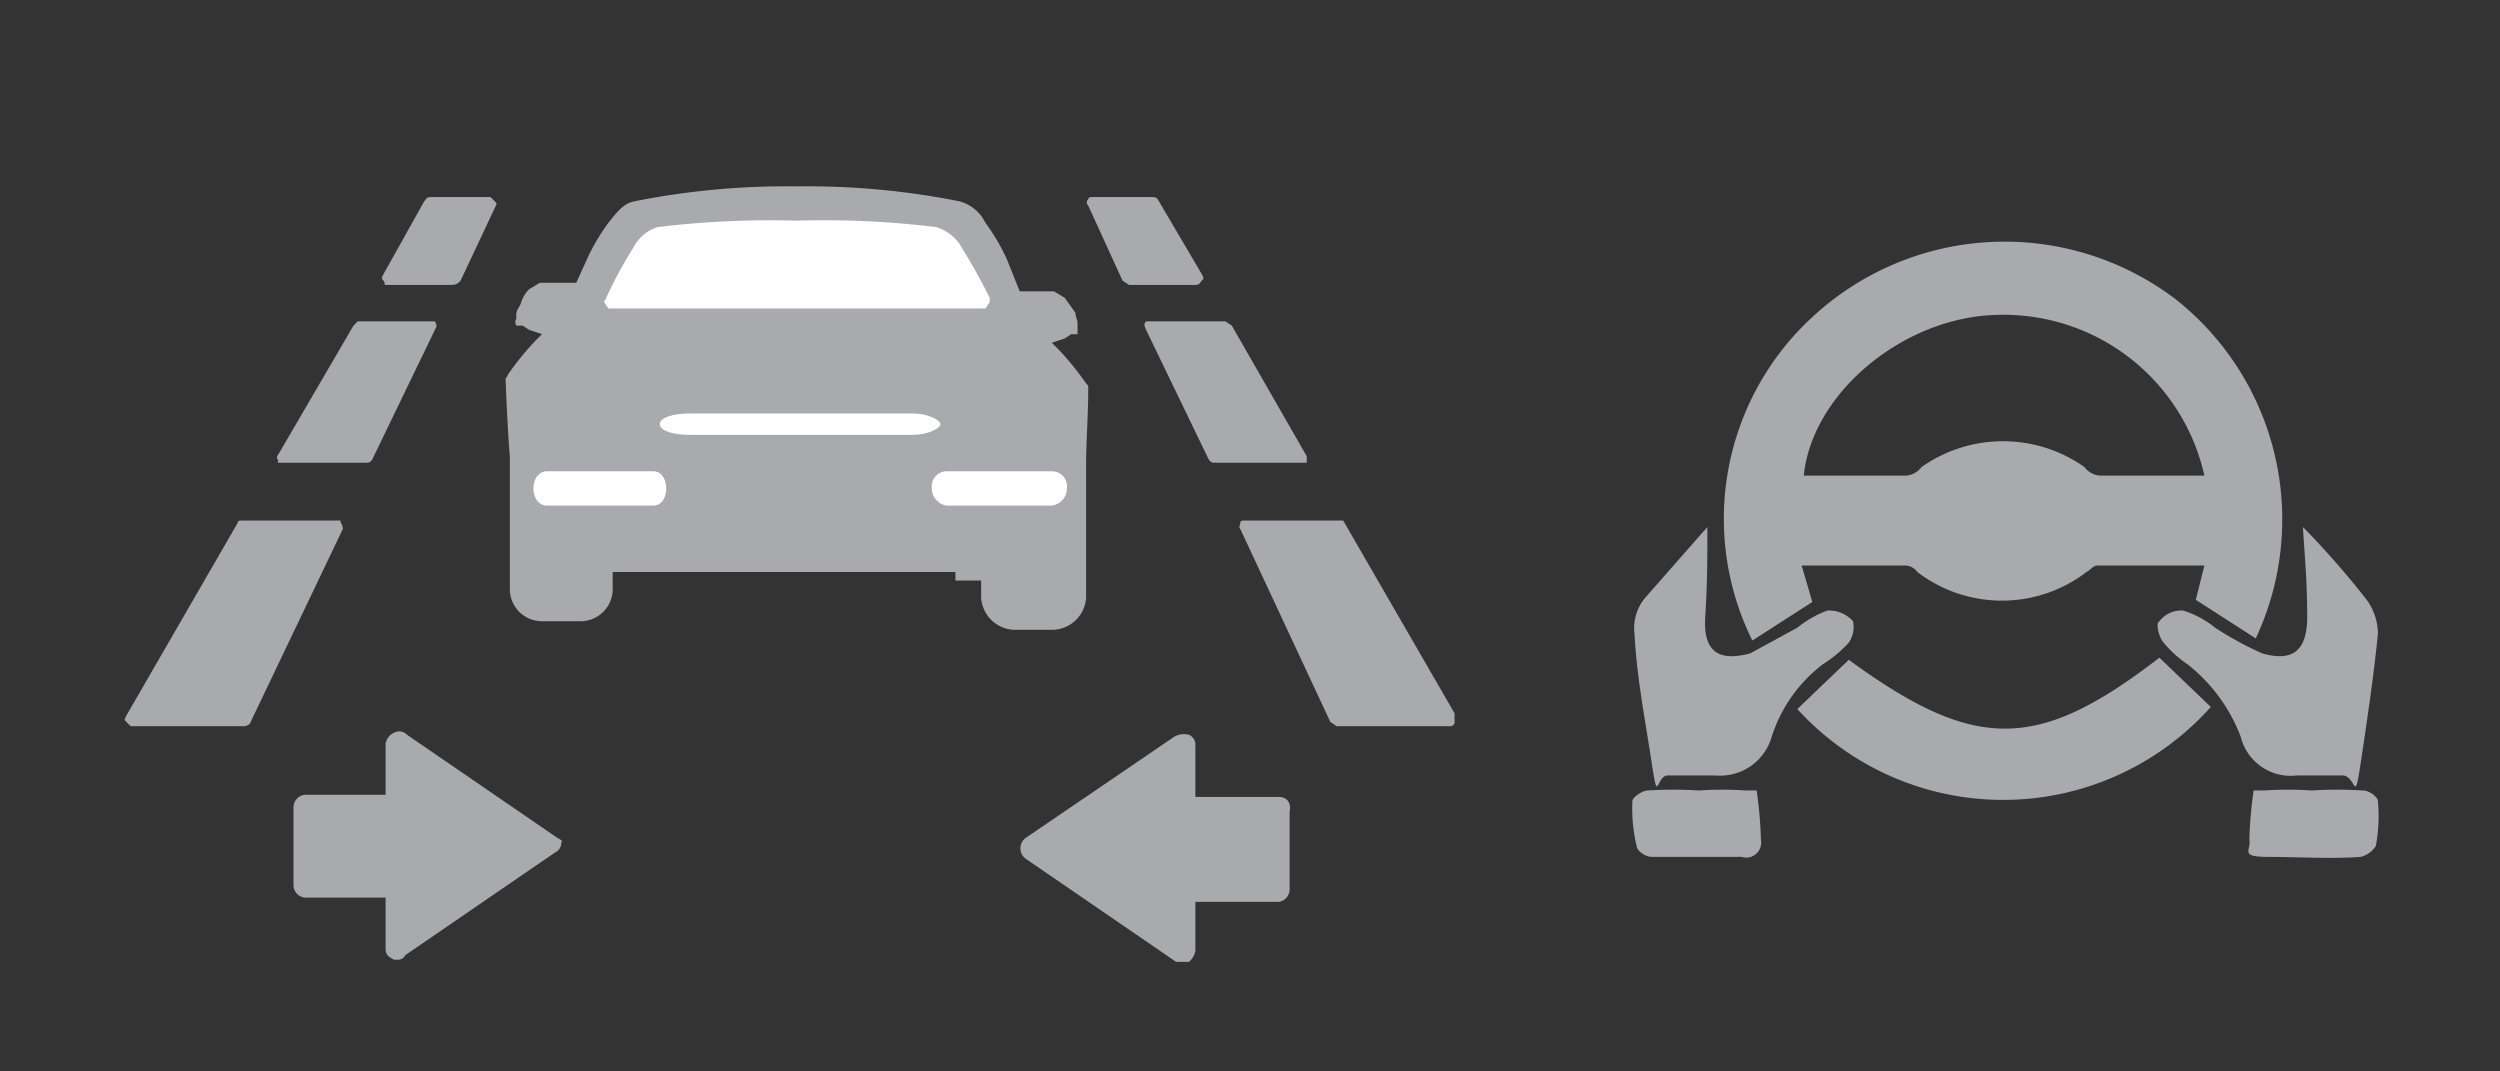 <svg id="Layer_1" data-name="Layer 1" xmlns="http://www.w3.org/2000/svg" viewBox="0 0 116.7 50"><rect x="0" y="0" width="116.7" height="50" fill="#333333" stroke="none"/><defs><style>.cls-1{fill:#a8aaad;}.cls-2{fill:#fff;}</style></defs><path class="cls-1" d="M26,39.1l-7-4.8a.5.5,0,0,0-.6-.1.7.7,0,0,0-.4.5v2.4H14.2a.6.6,0,0,0-.5.6v3.6a.6.6,0,0,0,.5.6H18v2.4c0,.3.2.4.4.5h.2c.1,0,.3-.1.3-.2l7-4.8a.5.5,0,0,0,.3-.5c.1,0,0-.1-.2-.2Z"/><path class="cls-1" d="M59.6,37.2H55.8V34.8a.5.5,0,0,0-.3-.5.9.9,0,0,0-.7.1l-6.9,4.7a.6.6,0,0,0,0,1l7,4.8h.6a.9.9,0,0,0,.3-.5V42.1h3.9a.6.6,0,0,0,.5-.6V37.9c.1-.5-.2-.7-.5-.7Z"/><path class="cls-1" d="M15.9,24.3H11.3c-.1,0-.2,0-.2.1l-5.2,9c-.1.2-.1.2,0,.3l.2.2h5.3c.1,0,.3-.1.3-.2l4.3-9a.4.4,0,0,0-.1-.3Z"/><path class="cls-1" d="M18,13.3h3.1a.5.5,0,0,0,.4-.2l1.6-3.4c.1-.2.1-.2,0-.3l-.2-.2H20.1c-.2,0-.2.1-.3.2l-1.9,3.4c-.1.2-.1.2,0,.3s0,.2.1.2Z"/><path class="cls-1" d="M13.1,21.6h4c.1,0,.2,0,.3-.2l2.9-6c.1-.2.1-.2,0-.4H16.7l-.2.2L13,21.2a.2.2,0,0,0,0,.3c-.1.1,0,.1.1.1Z"/><path class="cls-1" d="M67.9,33.3l-5.2-9H58.1c-.1,0-.2,0-.2.1s-.1.2,0,.3l4.2,9,.3.2h5.3a.2.2,0,0,0,.2-.2v-.3Z"/><path class="cls-1" d="M52.4,13.1l.3.2h3.1c.2,0,.2-.1.3-.2s.1-.1,0-.3l-2-3.4c-.1-.2-.2-.2-.3-.2H51c-.1,0-.2,0-.2.1a.2.2,0,0,0,0,.3Z"/><path class="cls-1" d="M53.5,15c-.1.1-.1.2,0,.4l2.9,6c.1.2.2.2.3.2H61v-.3l-3.5-6.1-.3-.2H53.5Z"/><path class="cls-1" d="M44.6,27.1h1.2v.8a1.6,1.6,0,0,0,1.6,1.5h1.7a1.6,1.6,0,0,0,1.6-1.5V21.7c0-1.1.1-2.3.1-3.6h0c0-.1,0-.1-.1-.2a13.1,13.1,0,0,0-1.3-1.6l-.3-.3.6-.2.3-.2h.3v-.5c0-.2-.1-.3-.1-.5l-.5-.7-.5-.3H47.6L47,12.1a9.5,9.5,0,0,0-1-1.7,1.9,1.9,0,0,0-1.2-1,36.3,36.3,0,0,0-7.6-.7h0a36.3,36.3,0,0,0-7.6.7c-.5.1-.8.5-1.2,1a9.5,9.5,0,0,0-1,1.7l-.5,1.1H25.2l-.5.3a1.6,1.6,0,0,0-.4.7c-.1.2-.2.3-.2.5v.2s-.1.1,0,.3h.3l.3.2.6.2-.3.3a13.1,13.1,0,0,0-1.3,1.6h0c0,.1-.1.1-.1.2s.1,2.5.2,3.6v6.2a1.5,1.5,0,0,0,1.5,1.5h1.8a1.5,1.5,0,0,0,1.5-1.5v-.8h16Z"/><path class="cls-2" d="M37.2,14.4H46l.2-.3h0v-.2c-.6-1.2-1.1-2-1.4-2.5h0a2.1,2.1,0,0,0-1.1-.8h0a43,43,0,0,0-6.5-.3h0a43.9,43.9,0,0,0-6.5.3h0a1.9,1.9,0,0,0-1.1.9h0a20.1,20.1,0,0,0-1.3,2.4h0c0,.1-.1.1-.1.2l.2.3h8.8Z"/><path class="cls-2" d="M25.5,23.6h5c.4,0,.6-.4.6-.8s-.2-.8-.6-.8h-5c-.3,0-.6.3-.6.8S25.2,23.6,25.5,23.6Z"/><path class="cls-2" d="M44.2,23.6h4.9a.8.8,0,0,0,.7-.8.7.7,0,0,0-.7-.8H44.2a.7.7,0,0,0-.7.8A.8.8,0,0,0,44.2,23.6Z"/><path class="cls-2" d="M32.2,20.3H42.6c.7,0,1.3-.3,1.3-.5s-.6-.5-1.3-.5H32.2c-.8,0-1.4.2-1.4.5S31.4,20.3,32.2,20.3Z"/><path class="cls-1" d="M100.8,30.7c-5.7,4.4-8.6,4.4-14.5.1l-2.4,2.3a13,13,0,0,0,19.3-.1Z"/><path class="cls-1" d="M79.7,24.6l-2.9,3.3a2.2,2.2,0,0,0-.5,1.7c.1,2,.5,4,.8,6s.2.7.7.6h2.3a2.5,2.5,0,0,0,2.6-1.8A6.9,6.9,0,0,1,85.1,31a5.8,5.8,0,0,0,1.2-1,1.3,1.3,0,0,0,.2-1,1.5,1.5,0,0,0-1.2-.5,5,5,0,0,0-1.4.8l-2.2,1.2c-1.5.4-2.2-.1-2.1-1.7S79.7,26.2,79.7,24.6Z"/><path class="cls-1" d="M79.3,36.9a19.2,19.2,0,0,0-2.4,0c-.2,0-.7.3-.7.5a7.5,7.5,0,0,0,.2,2.1c0,.2.4.5.7.5s2.8,0,4.2,0a.7.7,0,0,0,.9-.8,19.5,19.5,0,0,0-.2-2.3h-.5A16.2,16.2,0,0,0,79.3,36.9Z"/><path class="cls-1" d="M107.5,24.6a40.3,40.3,0,0,1,2.9,3.3,2.7,2.7,0,0,1,.6,1.7c-.2,2-.5,4-.8,6s-.2.7-.8.6h-2.2a2.4,2.4,0,0,1-2.6-1.8,7.8,7.8,0,0,0-2.5-3.4,5.2,5.2,0,0,1-1.1-1c-.2-.2-.4-.9-.2-1a1.3,1.3,0,0,1,1.1-.5,4.4,4.4,0,0,1,1.5.8,15.5,15.5,0,0,0,2.2,1.2c1.4.4,2.1-.1,2.1-1.7S107.6,26.2,107.5,24.6Z"/><path class="cls-1" d="M107.9,36.9a19.2,19.2,0,0,1,2.4,0c.3,0,.7.3.7.5a7.4,7.4,0,0,1-.1,2.1,1.2,1.2,0,0,1-.7.5c-1.5.1-2.9,0-4.3,0s-.8-.3-.9-.8a19.5,19.5,0,0,1,.2-2.3h.5A16.1,16.1,0,0,1,107.9,36.9Z"/><path class="cls-1" d="M101.6,14a13.2,13.2,0,0,0-17,.8,12.8,12.8,0,0,0-2.8,15.1l2.8-1.8-.5-1.7h4.8a.7.7,0,0,1,.6.3,6.5,6.5,0,0,0,7.9,0c.2-.1.3-.3.5-.3h5l-.4,1.6,2.8,1.8A13.1,13.1,0,0,0,101.6,14ZM98,22.2a1,1,0,0,1-.7-.4,6.6,6.6,0,0,0-7.6,0,1,1,0,0,1-.7.4H84.2c.4-3.9,4.7-7.4,9-7.5a9.6,9.6,0,0,1,9.7,7.5Z"/></svg>